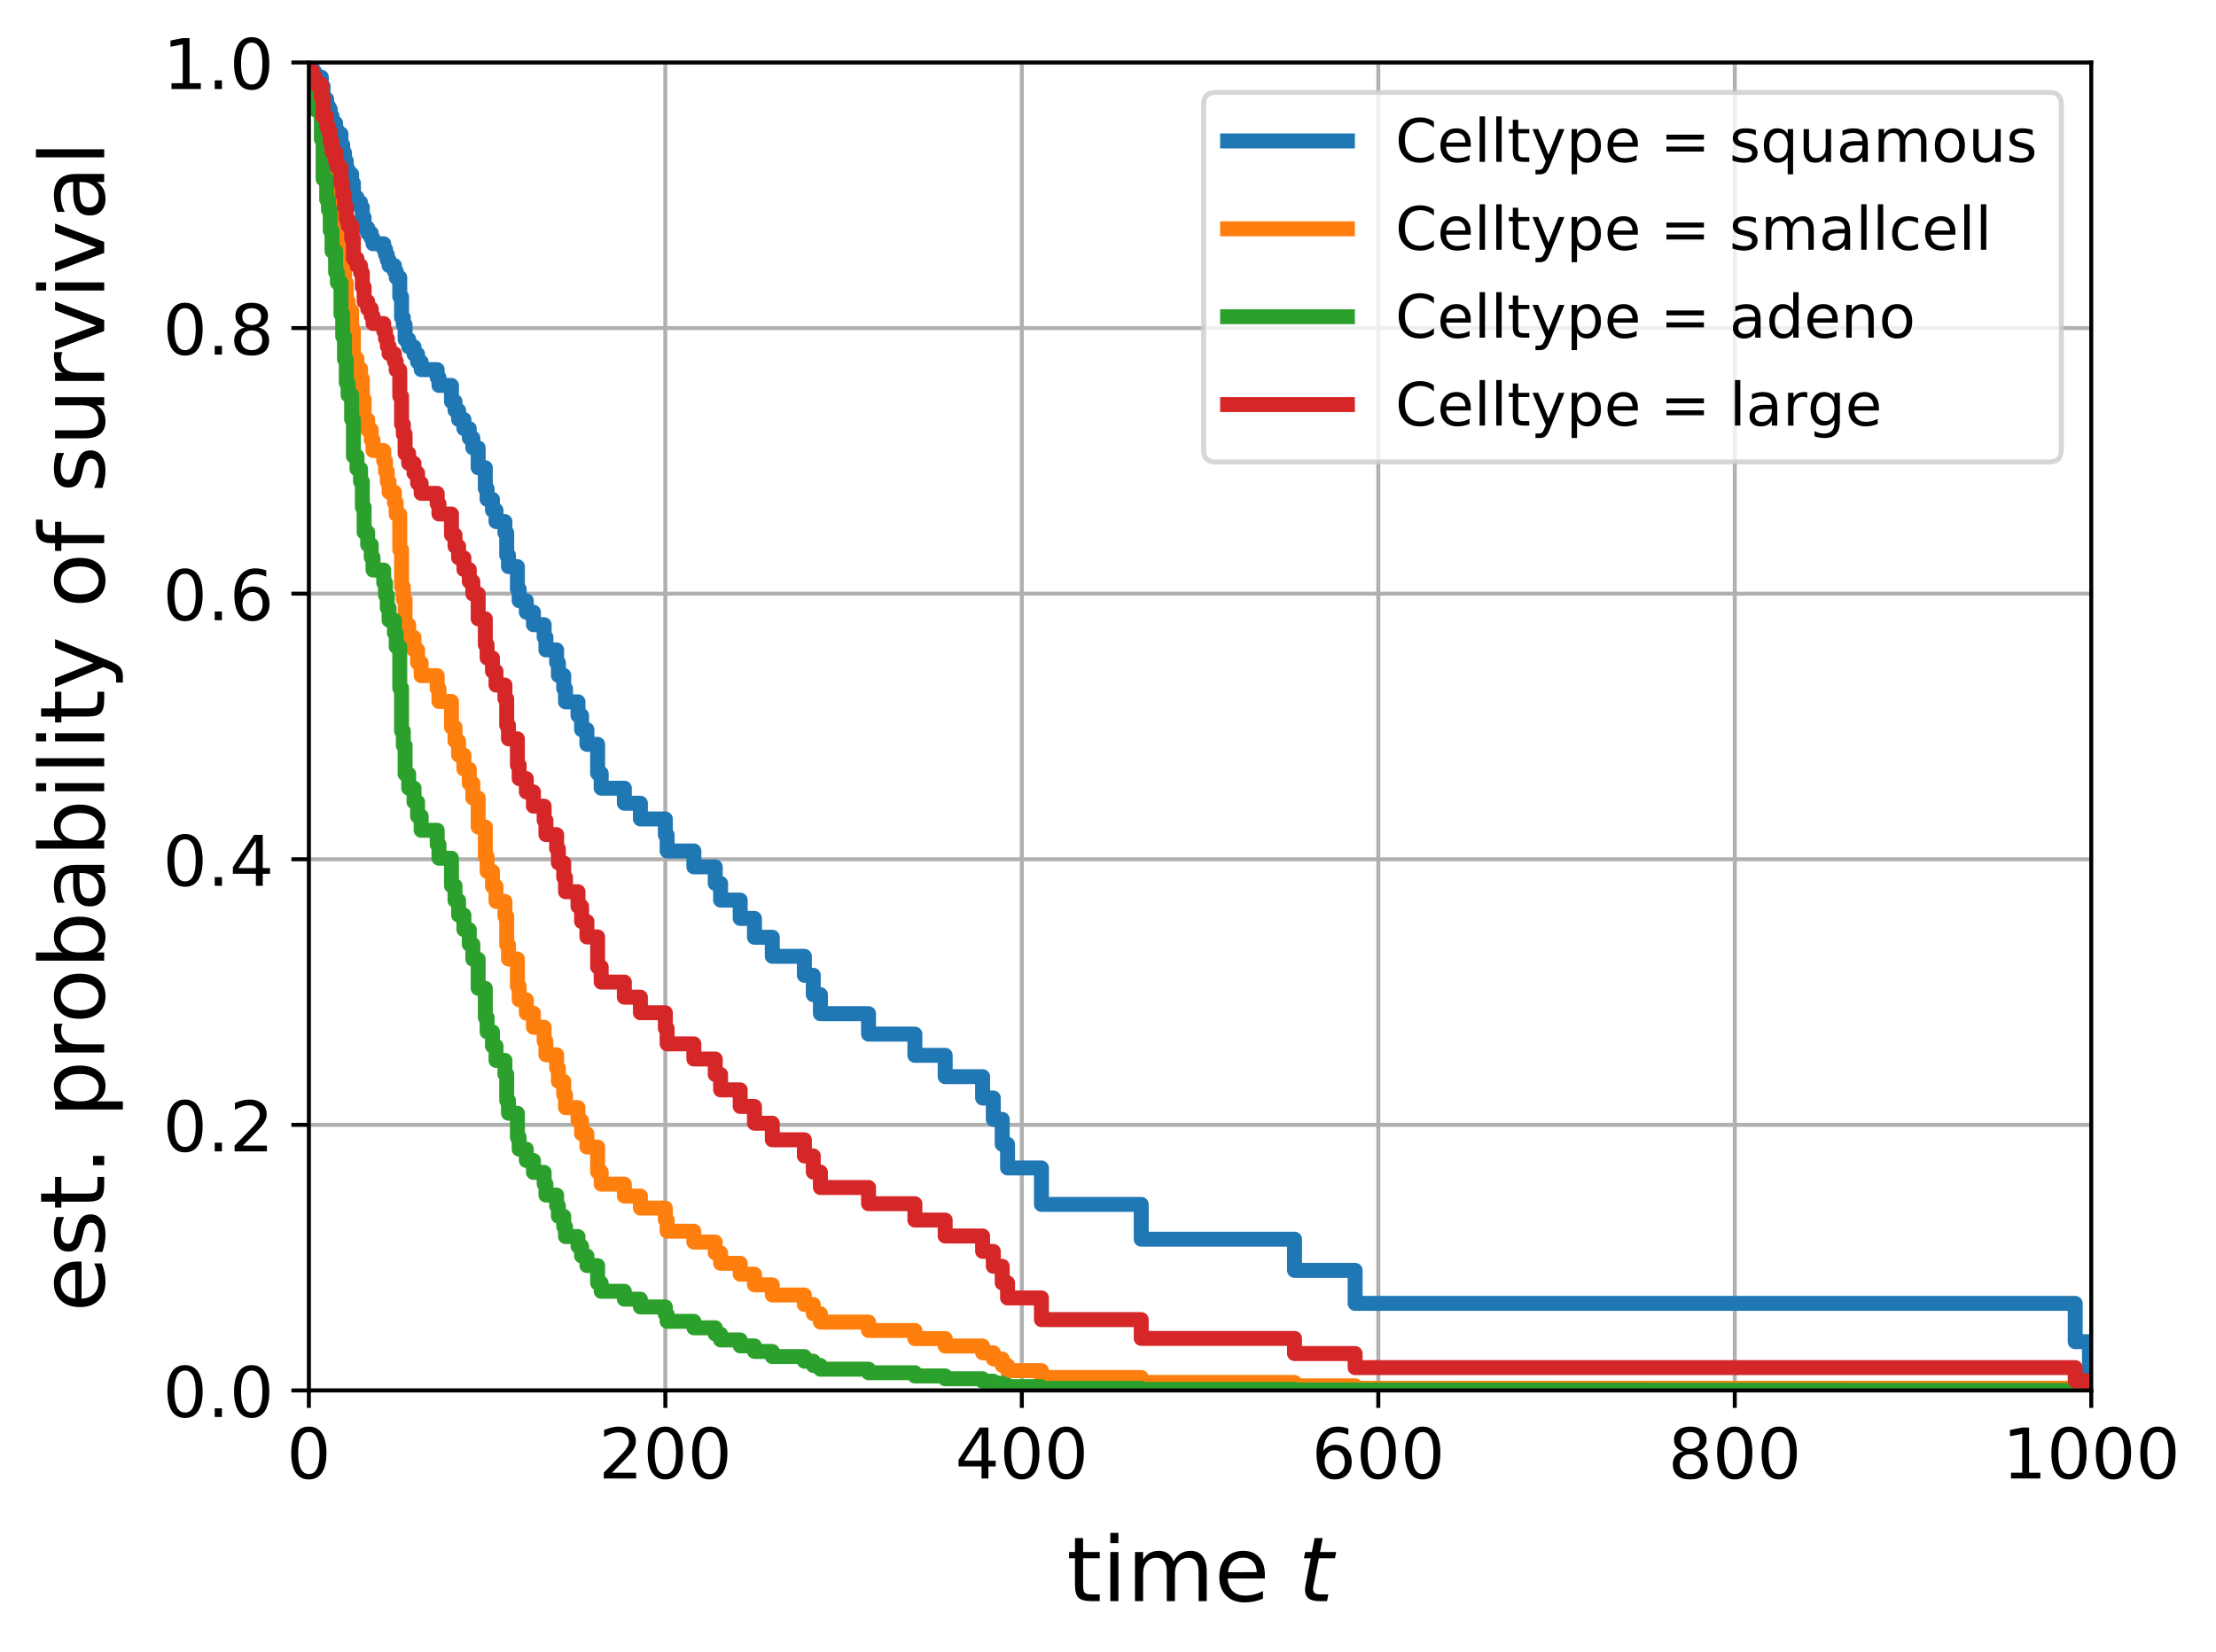 <?xml version="1.0" encoding="utf-8" standalone="no"?>
<!DOCTYPE svg PUBLIC "-//W3C//DTD SVG 1.1//EN"
  "http://www.w3.org/Graphics/SVG/1.1/DTD/svg11.dtd">
<!-- Created with matplotlib (http://matplotlib.org/) -->
<svg height="331pt" version="1.1" viewBox="0 0 444 331" width="444pt" xmlns="http://www.w3.org/2000/svg" xmlns:xlink="http://www.w3.org/1999/xlink">
 <defs>
  <style type="text/css">
*{stroke-linecap:butt;stroke-linejoin:round;}
  </style>
 </defs>
 <g id="figure_1">
  <g id="patch_1">
   <path d="M 0 331.801 
L 444.02 331.801 
L 444.02 0 
L 0 0 
z
" style="fill:#ffffff;"/>
  </g>
  <g id="axes_1">
   <g id="patch_2">
    <path d="M 61.885 278.631 
L 419.005 278.631 
L 419.005 12.519 
L 61.885 12.519 
z
" style="fill:#ffffff;"/>
   </g>
   <g id="matplotlib.axis_1">
    <g id="xtick_1">
     <g id="line2d_1">
      <path clip-path="url(#pb8788772ce)" d="M 61.885 278.631 
L 61.885 12.519 
" style="fill:none;stroke:#b0b0b0;stroke-linecap:square;stroke-width:0.8;"/>
     </g>
     <g id="line2d_2">
      <defs>
       <path d="M 0 0 
L 0 3.5 
" id="mb58871923c" style="stroke:#000000;stroke-width:0.8;"/>
      </defs>
      <g>
       <use style="stroke:#000000;stroke-width:0.8;" x="61.885" xlink:href="#mb58871923c" y="278.631"/>
      </g>
     </g>
     <g id="text_1">
      <!-- 0 -->
      <defs>
       <path d="M 31.781 66.406 
Q 24.172 66.406 20.328 58.906 
Q 16.5 51.422 16.5 36.375 
Q 16.5 21.391 20.328 13.891 
Q 24.172 6.391 31.781 6.391 
Q 39.453 6.391 43.281 13.891 
Q 47.125 21.391 47.125 36.375 
Q 47.125 51.422 43.281 58.906 
Q 39.453 66.406 31.781 66.406 
z
M 31.781 74.219 
Q 44.047 74.219 50.516 64.516 
Q 56.984 54.828 56.984 36.375 
Q 56.984 17.969 50.516 8.266 
Q 44.047 -1.422 31.781 -1.422 
Q 19.531 -1.422 13.062 8.266 
Q 6.594 17.969 6.594 36.375 
Q 6.594 54.828 13.062 64.516 
Q 19.531 74.219 31.781 74.219 
z
" id="DejaVuSans-30"/>
      </defs>
      <g transform="translate(57.431 296.269)scale(0.14 -0.14)">
       <use xlink:href="#DejaVuSans-30"/>
      </g>
     </g>
    </g>
    <g id="xtick_2">
     <g id="line2d_3">
      <path clip-path="url(#pb8788772ce)" d="M 133.309 278.631 
L 133.309 12.519 
" style="fill:none;stroke:#b0b0b0;stroke-linecap:square;stroke-width:0.8;"/>
     </g>
     <g id="line2d_4">
      <g>
       <use style="stroke:#000000;stroke-width:0.8;" x="133.309" xlink:href="#mb58871923c" y="278.631"/>
      </g>
     </g>
     <g id="text_2">
      <!-- 200 -->
      <defs>
       <path d="M 19.188 8.297 
L 53.609 8.297 
L 53.609 0 
L 7.328 0 
L 7.328 8.297 
Q 12.938 14.109 22.625 23.891 
Q 32.328 33.688 34.812 36.531 
Q 39.547 41.844 41.422 45.531 
Q 43.312 49.219 43.312 52.781 
Q 43.312 58.594 39.234 62.25 
Q 35.156 65.922 28.609 65.922 
Q 23.969 65.922 18.812 64.312 
Q 13.672 62.703 7.812 59.422 
L 7.812 69.391 
Q 13.766 71.781 18.938 73 
Q 24.125 74.219 28.422 74.219 
Q 39.75 74.219 46.484 68.547 
Q 53.219 62.891 53.219 53.422 
Q 53.219 48.922 51.531 44.891 
Q 49.859 40.875 45.406 35.406 
Q 44.188 33.984 37.641 27.219 
Q 31.109 20.453 19.188 8.297 
z
" id="DejaVuSans-32"/>
      </defs>
      <g transform="translate(119.948 296.269)scale(0.14 -0.14)">
       <use xlink:href="#DejaVuSans-32"/>
       <use x="63.623" xlink:href="#DejaVuSans-30"/>
       <use x="127.246" xlink:href="#DejaVuSans-30"/>
      </g>
     </g>
    </g>
    <g id="xtick_3">
     <g id="line2d_5">
      <path clip-path="url(#pb8788772ce)" d="M 204.733 278.631 
L 204.733 12.519 
" style="fill:none;stroke:#b0b0b0;stroke-linecap:square;stroke-width:0.8;"/>
     </g>
     <g id="line2d_6">
      <g>
       <use style="stroke:#000000;stroke-width:0.8;" x="204.733" xlink:href="#mb58871923c" y="278.631"/>
      </g>
     </g>
     <g id="text_3">
      <!-- 400 -->
      <defs>
       <path d="M 37.797 64.312 
L 12.891 25.391 
L 37.797 25.391 
z
M 35.203 72.906 
L 47.609 72.906 
L 47.609 25.391 
L 58.016 25.391 
L 58.016 17.188 
L 47.609 17.188 
L 47.609 0 
L 37.797 0 
L 37.797 17.188 
L 4.891 17.188 
L 4.891 26.703 
z
" id="DejaVuSans-34"/>
      </defs>
      <g transform="translate(191.372 296.269)scale(0.14 -0.14)">
       <use xlink:href="#DejaVuSans-34"/>
       <use x="63.623" xlink:href="#DejaVuSans-30"/>
       <use x="127.246" xlink:href="#DejaVuSans-30"/>
      </g>
     </g>
    </g>
    <g id="xtick_4">
     <g id="line2d_7">
      <path clip-path="url(#pb8788772ce)" d="M 276.157 278.631 
L 276.157 12.519 
" style="fill:none;stroke:#b0b0b0;stroke-linecap:square;stroke-width:0.8;"/>
     </g>
     <g id="line2d_8">
      <g>
       <use style="stroke:#000000;stroke-width:0.8;" x="276.157" xlink:href="#mb58871923c" y="278.631"/>
      </g>
     </g>
     <g id="text_4">
      <!-- 600 -->
      <defs>
       <path d="M 33.016 40.375 
Q 26.375 40.375 22.484 35.828 
Q 18.609 31.297 18.609 23.391 
Q 18.609 15.531 22.484 10.953 
Q 26.375 6.391 33.016 6.391 
Q 39.656 6.391 43.531 10.953 
Q 47.406 15.531 47.406 23.391 
Q 47.406 31.297 43.531 35.828 
Q 39.656 40.375 33.016 40.375 
z
M 52.594 71.297 
L 52.594 62.312 
Q 48.875 64.062 45.094 64.984 
Q 41.312 65.922 37.594 65.922 
Q 27.828 65.922 22.672 59.328 
Q 17.531 52.734 16.797 39.406 
Q 19.672 43.656 24.016 45.922 
Q 28.375 48.188 33.594 48.188 
Q 44.578 48.188 50.953 41.516 
Q 57.328 34.859 57.328 23.391 
Q 57.328 12.156 50.688 5.359 
Q 44.047 -1.422 33.016 -1.422 
Q 20.359 -1.422 13.672 8.266 
Q 6.984 17.969 6.984 36.375 
Q 6.984 53.656 15.188 63.938 
Q 23.391 74.219 37.203 74.219 
Q 40.922 74.219 44.703 73.484 
Q 48.484 72.75 52.594 71.297 
z
" id="DejaVuSans-36"/>
      </defs>
      <g transform="translate(262.796 296.269)scale(0.14 -0.14)">
       <use xlink:href="#DejaVuSans-36"/>
       <use x="63.623" xlink:href="#DejaVuSans-30"/>
       <use x="127.246" xlink:href="#DejaVuSans-30"/>
      </g>
     </g>
    </g>
    <g id="xtick_5">
     <g id="line2d_9">
      <path clip-path="url(#pb8788772ce)" d="M 347.581 278.631 
L 347.581 12.519 
" style="fill:none;stroke:#b0b0b0;stroke-linecap:square;stroke-width:0.8;"/>
     </g>
     <g id="line2d_10">
      <g>
       <use style="stroke:#000000;stroke-width:0.8;" x="347.581" xlink:href="#mb58871923c" y="278.631"/>
      </g>
     </g>
     <g id="text_5">
      <!-- 800 -->
      <defs>
       <path d="M 31.781 34.625 
Q 24.75 34.625 20.719 30.859 
Q 16.703 27.094 16.703 20.516 
Q 16.703 13.922 20.719 10.156 
Q 24.75 6.391 31.781 6.391 
Q 38.812 6.391 42.859 10.172 
Q 46.922 13.969 46.922 20.516 
Q 46.922 27.094 42.891 30.859 
Q 38.875 34.625 31.781 34.625 
z
M 21.922 38.812 
Q 15.578 40.375 12.031 44.719 
Q 8.5 49.078 8.5 55.328 
Q 8.5 64.062 14.719 69.141 
Q 20.953 74.219 31.781 74.219 
Q 42.672 74.219 48.875 69.141 
Q 55.078 64.062 55.078 55.328 
Q 55.078 49.078 51.531 44.719 
Q 48 40.375 41.703 38.812 
Q 48.828 37.156 52.797 32.312 
Q 56.781 27.484 56.781 20.516 
Q 56.781 9.906 50.312 4.234 
Q 43.844 -1.422 31.781 -1.422 
Q 19.734 -1.422 13.25 4.234 
Q 6.781 9.906 6.781 20.516 
Q 6.781 27.484 10.781 32.312 
Q 14.797 37.156 21.922 38.812 
z
M 18.312 54.391 
Q 18.312 48.734 21.844 45.562 
Q 25.391 42.391 31.781 42.391 
Q 38.141 42.391 41.719 45.562 
Q 45.312 48.734 45.312 54.391 
Q 45.312 60.062 41.719 63.234 
Q 38.141 66.406 31.781 66.406 
Q 25.391 66.406 21.844 63.234 
Q 18.312 60.062 18.312 54.391 
z
" id="DejaVuSans-38"/>
      </defs>
      <g transform="translate(334.22 296.269)scale(0.14 -0.14)">
       <use xlink:href="#DejaVuSans-38"/>
       <use x="63.623" xlink:href="#DejaVuSans-30"/>
       <use x="127.246" xlink:href="#DejaVuSans-30"/>
      </g>
     </g>
    </g>
    <g id="xtick_6">
     <g id="line2d_11">
      <path clip-path="url(#pb8788772ce)" d="M 419.005 278.631 
L 419.005 12.519 
" style="fill:none;stroke:#b0b0b0;stroke-linecap:square;stroke-width:0.8;"/>
     </g>
     <g id="line2d_12">
      <g>
       <use style="stroke:#000000;stroke-width:0.8;" x="419.005" xlink:href="#mb58871923c" y="278.631"/>
      </g>
     </g>
     <g id="text_6">
      <!-- 1000 -->
      <defs>
       <path d="M 12.406 8.297 
L 28.516 8.297 
L 28.516 63.922 
L 10.984 60.406 
L 10.984 69.391 
L 28.422 72.906 
L 38.281 72.906 
L 38.281 8.297 
L 54.391 8.297 
L 54.391 0 
L 12.406 0 
z
" id="DejaVuSans-31"/>
      </defs>
      <g transform="translate(401.19 296.269)scale(0.14 -0.14)">
       <use xlink:href="#DejaVuSans-31"/>
       <use x="63.623" xlink:href="#DejaVuSans-30"/>
       <use x="127.246" xlink:href="#DejaVuSans-30"/>
       <use x="190.869" xlink:href="#DejaVuSans-30"/>
      </g>
     </g>
    </g>
    <g id="text_7">
     <!-- time $t$ -->
     <defs>
      <path d="M 18.312 70.219 
L 18.312 54.688 
L 36.812 54.688 
L 36.812 47.703 
L 18.312 47.703 
L 18.312 18.016 
Q 18.312 11.328 20.141 9.422 
Q 21.969 7.516 27.594 7.516 
L 36.812 7.516 
L 36.812 0 
L 27.594 0 
Q 17.188 0 13.234 3.875 
Q 9.281 7.766 9.281 18.016 
L 9.281 47.703 
L 2.688 47.703 
L 2.688 54.688 
L 9.281 54.688 
L 9.281 70.219 
z
" id="DejaVuSans-74"/>
      <path d="M 9.422 54.688 
L 18.406 54.688 
L 18.406 0 
L 9.422 0 
z
M 9.422 75.984 
L 18.406 75.984 
L 18.406 64.594 
L 9.422 64.594 
z
" id="DejaVuSans-69"/>
      <path d="M 52 44.188 
Q 55.375 50.25 60.062 53.125 
Q 64.75 56 71.094 56 
Q 79.641 56 84.281 50.016 
Q 88.922 44.047 88.922 33.016 
L 88.922 0 
L 79.891 0 
L 79.891 32.719 
Q 79.891 40.578 77.094 44.375 
Q 74.312 48.188 68.609 48.188 
Q 61.625 48.188 57.562 43.547 
Q 53.516 38.922 53.516 30.906 
L 53.516 0 
L 44.484 0 
L 44.484 32.719 
Q 44.484 40.625 41.703 44.406 
Q 38.922 48.188 33.109 48.188 
Q 26.219 48.188 22.156 43.531 
Q 18.109 38.875 18.109 30.906 
L 18.109 0 
L 9.078 0 
L 9.078 54.688 
L 18.109 54.688 
L 18.109 46.188 
Q 21.188 51.219 25.484 53.609 
Q 29.781 56 35.688 56 
Q 41.656 56 45.828 52.969 
Q 50 49.953 52 44.188 
z
" id="DejaVuSans-6d"/>
      <path d="M 56.203 29.594 
L 56.203 25.203 
L 14.891 25.203 
Q 15.484 15.922 20.484 11.062 
Q 25.484 6.203 34.422 6.203 
Q 39.594 6.203 44.453 7.469 
Q 49.312 8.734 54.109 11.281 
L 54.109 2.781 
Q 49.266 0.734 44.188 -0.344 
Q 39.109 -1.422 33.891 -1.422 
Q 20.797 -1.422 13.156 6.188 
Q 5.516 13.812 5.516 26.812 
Q 5.516 40.234 12.766 48.109 
Q 20.016 56 32.328 56 
Q 43.359 56 49.781 48.891 
Q 56.203 41.797 56.203 29.594 
z
M 47.219 32.234 
Q 47.125 39.594 43.094 43.984 
Q 39.062 48.391 32.422 48.391 
Q 24.906 48.391 20.391 44.141 
Q 15.875 39.891 15.188 32.172 
z
" id="DejaVuSans-65"/>
      <path id="DejaVuSans-20"/>
      <path d="M 42.281 54.688 
L 40.922 47.703 
L 23 47.703 
L 17.188 18.016 
Q 16.891 16.359 16.75 15.234 
Q 16.609 14.109 16.609 13.484 
Q 16.609 10.359 18.484 8.938 
Q 20.359 7.516 24.516 7.516 
L 33.594 7.516 
L 32.078 0 
L 23.484 0 
Q 15.484 0 11.547 3.125 
Q 7.625 6.25 7.625 12.594 
Q 7.625 13.719 7.766 15.062 
Q 7.906 16.406 8.203 18.016 
L 14.016 47.703 
L 6.391 47.703 
L 7.812 54.688 
L 15.281 54.688 
L 18.312 70.219 
L 27.297 70.219 
L 24.312 54.688 
z
" id="DejaVuSans-Oblique-74"/>
     </defs>
     <g transform="translate(213.715 320.857)scale(0.18 -0.18)">
      <use transform="translate(0 0.016)" xlink:href="#DejaVuSans-74"/>
      <use transform="translate(39.209 0.016)" xlink:href="#DejaVuSans-69"/>
      <use transform="translate(66.992 0.016)" xlink:href="#DejaVuSans-6d"/>
      <use transform="translate(164.404 0.016)" xlink:href="#DejaVuSans-65"/>
      <use transform="translate(225.928 0.016)" xlink:href="#DejaVuSans-20"/>
      <use transform="translate(257.715 0.016)" xlink:href="#DejaVuSans-Oblique-74"/>
     </g>
    </g>
   </g>
   <g id="matplotlib.axis_2">
    <g id="ytick_1">
     <g id="line2d_13">
      <path clip-path="url(#pb8788772ce)" d="M 61.885 278.631 
L 419.005 278.631 
" style="fill:none;stroke:#b0b0b0;stroke-linecap:square;stroke-width:0.8;"/>
     </g>
     <g id="line2d_14">
      <defs>
       <path d="M 0 0 
L -3.5 0 
" id="m152f0c4564" style="stroke:#000000;stroke-width:0.8;"/>
      </defs>
      <g>
       <use style="stroke:#000000;stroke-width:0.8;" x="61.885" xlink:href="#m152f0c4564" y="278.631"/>
      </g>
     </g>
     <g id="text_8">
      <!-- 0.0 -->
      <defs>
       <path d="M 10.688 12.406 
L 21 12.406 
L 21 0 
L 10.688 0 
z
" id="DejaVuSans-2e"/>
      </defs>
      <g transform="translate(32.621 283.95)scale(0.14 -0.14)">
       <use xlink:href="#DejaVuSans-30"/>
       <use x="63.623" xlink:href="#DejaVuSans-2e"/>
       <use x="95.41" xlink:href="#DejaVuSans-30"/>
      </g>
     </g>
    </g>
    <g id="ytick_2">
     <g id="line2d_15">
      <path clip-path="url(#pb8788772ce)" d="M 61.885 225.409 
L 419.005 225.409 
" style="fill:none;stroke:#b0b0b0;stroke-linecap:square;stroke-width:0.8;"/>
     </g>
     <g id="line2d_16">
      <g>
       <use style="stroke:#000000;stroke-width:0.8;" x="61.885" xlink:href="#m152f0c4564" y="225.409"/>
      </g>
     </g>
     <g id="text_9">
      <!-- 0.2 -->
      <g transform="translate(32.621 230.727)scale(0.14 -0.14)">
       <use xlink:href="#DejaVuSans-30"/>
       <use x="63.623" xlink:href="#DejaVuSans-2e"/>
       <use x="95.41" xlink:href="#DejaVuSans-32"/>
      </g>
     </g>
    </g>
    <g id="ytick_3">
     <g id="line2d_17">
      <path clip-path="url(#pb8788772ce)" d="M 61.885 172.186 
L 419.005 172.186 
" style="fill:none;stroke:#b0b0b0;stroke-linecap:square;stroke-width:0.8;"/>
     </g>
     <g id="line2d_18">
      <g>
       <use style="stroke:#000000;stroke-width:0.8;" x="61.885" xlink:href="#m152f0c4564" y="172.186"/>
      </g>
     </g>
     <g id="text_10">
      <!-- 0.4 -->
      <g transform="translate(32.621 177.505)scale(0.14 -0.14)">
       <use xlink:href="#DejaVuSans-30"/>
       <use x="63.623" xlink:href="#DejaVuSans-2e"/>
       <use x="95.41" xlink:href="#DejaVuSans-34"/>
      </g>
     </g>
    </g>
    <g id="ytick_4">
     <g id="line2d_19">
      <path clip-path="url(#pb8788772ce)" d="M 61.885 118.964 
L 419.005 118.964 
" style="fill:none;stroke:#b0b0b0;stroke-linecap:square;stroke-width:0.8;"/>
     </g>
     <g id="line2d_20">
      <g>
       <use style="stroke:#000000;stroke-width:0.8;" x="61.885" xlink:href="#m152f0c4564" y="118.964"/>
      </g>
     </g>
     <g id="text_11">
      <!-- 0.6 -->
      <g transform="translate(32.621 124.283)scale(0.14 -0.14)">
       <use xlink:href="#DejaVuSans-30"/>
       <use x="63.623" xlink:href="#DejaVuSans-2e"/>
       <use x="95.41" xlink:href="#DejaVuSans-36"/>
      </g>
     </g>
    </g>
    <g id="ytick_5">
     <g id="line2d_21">
      <path clip-path="url(#pb8788772ce)" d="M 61.885 65.741 
L 419.005 65.741 
" style="fill:none;stroke:#b0b0b0;stroke-linecap:square;stroke-width:0.8;"/>
     </g>
     <g id="line2d_22">
      <g>
       <use style="stroke:#000000;stroke-width:0.8;" x="61.885" xlink:href="#m152f0c4564" y="65.741"/>
      </g>
     </g>
     <g id="text_12">
      <!-- 0.8 -->
      <g transform="translate(32.621 71.06)scale(0.14 -0.14)">
       <use xlink:href="#DejaVuSans-30"/>
       <use x="63.623" xlink:href="#DejaVuSans-2e"/>
       <use x="95.41" xlink:href="#DejaVuSans-38"/>
      </g>
     </g>
    </g>
    <g id="ytick_6">
     <g id="line2d_23">
      <path clip-path="url(#pb8788772ce)" d="M 61.885 12.519 
L 419.005 12.519 
" style="fill:none;stroke:#b0b0b0;stroke-linecap:square;stroke-width:0.8;"/>
     </g>
     <g id="line2d_24">
      <g>
       <use style="stroke:#000000;stroke-width:0.8;" x="61.885" xlink:href="#m152f0c4564" y="12.519"/>
      </g>
     </g>
     <g id="text_13">
      <!-- 1.0 -->
      <g transform="translate(32.621 17.838)scale(0.14 -0.14)">
       <use xlink:href="#DejaVuSans-31"/>
       <use x="63.623" xlink:href="#DejaVuSans-2e"/>
       <use x="95.41" xlink:href="#DejaVuSans-30"/>
      </g>
     </g>
    </g>
    <g id="text_14">
     <!-- est. probability of survival -->
     <defs>
      <path d="M 44.281 53.078 
L 44.281 44.578 
Q 40.484 46.531 36.375 47.5 
Q 32.281 48.484 27.875 48.484 
Q 21.188 48.484 17.844 46.438 
Q 14.5 44.391 14.5 40.281 
Q 14.5 37.156 16.891 35.375 
Q 19.281 33.594 26.516 31.984 
L 29.594 31.297 
Q 39.156 29.25 43.188 25.516 
Q 47.219 21.781 47.219 15.094 
Q 47.219 7.469 41.188 3.016 
Q 35.156 -1.422 24.609 -1.422 
Q 20.219 -1.422 15.453 -0.562 
Q 10.688 0.297 5.422 2 
L 5.422 11.281 
Q 10.406 8.688 15.234 7.391 
Q 20.062 6.109 24.812 6.109 
Q 31.156 6.109 34.562 8.281 
Q 37.984 10.453 37.984 14.406 
Q 37.984 18.062 35.516 20.016 
Q 33.062 21.969 24.703 23.781 
L 21.578 24.516 
Q 13.234 26.266 9.516 29.906 
Q 5.812 33.547 5.812 39.891 
Q 5.812 47.609 11.281 51.797 
Q 16.75 56 26.812 56 
Q 31.781 56 36.172 55.266 
Q 40.578 54.547 44.281 53.078 
z
" id="DejaVuSans-73"/>
      <path d="M 18.109 8.203 
L 18.109 -20.797 
L 9.078 -20.797 
L 9.078 54.688 
L 18.109 54.688 
L 18.109 46.391 
Q 20.953 51.266 25.266 53.625 
Q 29.594 56 35.594 56 
Q 45.562 56 51.781 48.094 
Q 58.016 40.188 58.016 27.297 
Q 58.016 14.406 51.781 6.484 
Q 45.562 -1.422 35.594 -1.422 
Q 29.594 -1.422 25.266 0.953 
Q 20.953 3.328 18.109 8.203 
z
M 48.688 27.297 
Q 48.688 37.203 44.609 42.844 
Q 40.531 48.484 33.406 48.484 
Q 26.266 48.484 22.188 42.844 
Q 18.109 37.203 18.109 27.297 
Q 18.109 17.391 22.188 11.75 
Q 26.266 6.109 33.406 6.109 
Q 40.531 6.109 44.609 11.75 
Q 48.688 17.391 48.688 27.297 
z
" id="DejaVuSans-70"/>
      <path d="M 41.109 46.297 
Q 39.594 47.172 37.812 47.578 
Q 36.031 48 33.891 48 
Q 26.266 48 22.188 43.047 
Q 18.109 38.094 18.109 28.812 
L 18.109 0 
L 9.078 0 
L 9.078 54.688 
L 18.109 54.688 
L 18.109 46.188 
Q 20.953 51.172 25.484 53.578 
Q 30.031 56 36.531 56 
Q 37.453 56 38.578 55.875 
Q 39.703 55.766 41.062 55.516 
z
" id="DejaVuSans-72"/>
      <path d="M 30.609 48.391 
Q 23.391 48.391 19.188 42.75 
Q 14.984 37.109 14.984 27.297 
Q 14.984 17.484 19.156 11.844 
Q 23.344 6.203 30.609 6.203 
Q 37.797 6.203 41.984 11.859 
Q 46.188 17.531 46.188 27.297 
Q 46.188 37.016 41.984 42.703 
Q 37.797 48.391 30.609 48.391 
z
M 30.609 56 
Q 42.328 56 49.016 48.375 
Q 55.719 40.766 55.719 27.297 
Q 55.719 13.875 49.016 6.219 
Q 42.328 -1.422 30.609 -1.422 
Q 18.844 -1.422 12.172 6.219 
Q 5.516 13.875 5.516 27.297 
Q 5.516 40.766 12.172 48.375 
Q 18.844 56 30.609 56 
z
" id="DejaVuSans-6f"/>
      <path d="M 48.688 27.297 
Q 48.688 37.203 44.609 42.844 
Q 40.531 48.484 33.406 48.484 
Q 26.266 48.484 22.188 42.844 
Q 18.109 37.203 18.109 27.297 
Q 18.109 17.391 22.188 11.75 
Q 26.266 6.109 33.406 6.109 
Q 40.531 6.109 44.609 11.75 
Q 48.688 17.391 48.688 27.297 
z
M 18.109 46.391 
Q 20.953 51.266 25.266 53.625 
Q 29.594 56 35.594 56 
Q 45.562 56 51.781 48.094 
Q 58.016 40.188 58.016 27.297 
Q 58.016 14.406 51.781 6.484 
Q 45.562 -1.422 35.594 -1.422 
Q 29.594 -1.422 25.266 0.953 
Q 20.953 3.328 18.109 8.203 
L 18.109 0 
L 9.078 0 
L 9.078 75.984 
L 18.109 75.984 
z
" id="DejaVuSans-62"/>
      <path d="M 34.281 27.484 
Q 23.391 27.484 19.188 25 
Q 14.984 22.516 14.984 16.5 
Q 14.984 11.719 18.141 8.906 
Q 21.297 6.109 26.703 6.109 
Q 34.188 6.109 38.703 11.406 
Q 43.219 16.703 43.219 25.484 
L 43.219 27.484 
z
M 52.203 31.203 
L 52.203 0 
L 43.219 0 
L 43.219 8.297 
Q 40.141 3.328 35.547 0.953 
Q 30.953 -1.422 24.312 -1.422 
Q 15.922 -1.422 10.953 3.297 
Q 6 8.016 6 15.922 
Q 6 25.141 12.172 29.828 
Q 18.359 34.516 30.609 34.516 
L 43.219 34.516 
L 43.219 35.406 
Q 43.219 41.609 39.141 45 
Q 35.062 48.391 27.688 48.391 
Q 23 48.391 18.547 47.266 
Q 14.109 46.141 10.016 43.891 
L 10.016 52.203 
Q 14.938 54.109 19.578 55.047 
Q 24.219 56 28.609 56 
Q 40.484 56 46.344 49.844 
Q 52.203 43.703 52.203 31.203 
z
" id="DejaVuSans-61"/>
      <path d="M 9.422 75.984 
L 18.406 75.984 
L 18.406 0 
L 9.422 0 
z
" id="DejaVuSans-6c"/>
      <path d="M 32.172 -5.078 
Q 28.375 -14.844 24.75 -17.812 
Q 21.141 -20.797 15.094 -20.797 
L 7.906 -20.797 
L 7.906 -13.281 
L 13.188 -13.281 
Q 16.891 -13.281 18.938 -11.516 
Q 21 -9.766 23.484 -3.219 
L 25.094 0.875 
L 2.984 54.688 
L 12.5 54.688 
L 29.594 11.922 
L 46.688 54.688 
L 56.203 54.688 
z
" id="DejaVuSans-79"/>
      <path d="M 37.109 75.984 
L 37.109 68.5 
L 28.516 68.5 
Q 23.688 68.5 21.797 66.547 
Q 19.922 64.594 19.922 59.516 
L 19.922 54.688 
L 34.719 54.688 
L 34.719 47.703 
L 19.922 47.703 
L 19.922 0 
L 10.891 0 
L 10.891 47.703 
L 2.297 47.703 
L 2.297 54.688 
L 10.891 54.688 
L 10.891 58.5 
Q 10.891 67.625 15.141 71.797 
Q 19.391 75.984 28.609 75.984 
z
" id="DejaVuSans-66"/>
      <path d="M 8.5 21.578 
L 8.5 54.688 
L 17.484 54.688 
L 17.484 21.922 
Q 17.484 14.156 20.5 10.266 
Q 23.531 6.391 29.594 6.391 
Q 36.859 6.391 41.078 11.031 
Q 45.312 15.672 45.312 23.688 
L 45.312 54.688 
L 54.297 54.688 
L 54.297 0 
L 45.312 0 
L 45.312 8.406 
Q 42.047 3.422 37.719 1 
Q 33.406 -1.422 27.688 -1.422 
Q 18.266 -1.422 13.375 4.438 
Q 8.5 10.297 8.5 21.578 
z
M 31.109 56 
z
" id="DejaVuSans-75"/>
      <path d="M 2.984 54.688 
L 12.5 54.688 
L 29.594 8.797 
L 46.688 54.688 
L 56.203 54.688 
L 35.688 0 
L 23.484 0 
z
" id="DejaVuSans-76"/>
     </defs>
     <g transform="translate(20.877 262.924)rotate(-90)scale(0.18 -0.18)">
      <use xlink:href="#DejaVuSans-65"/>
      <use x="61.523" xlink:href="#DejaVuSans-73"/>
      <use x="113.623" xlink:href="#DejaVuSans-74"/>
      <use x="152.832" xlink:href="#DejaVuSans-2e"/>
      <use x="184.619" xlink:href="#DejaVuSans-20"/>
      <use x="216.406" xlink:href="#DejaVuSans-70"/>
      <use x="279.883" xlink:href="#DejaVuSans-72"/>
      <use x="320.965" xlink:href="#DejaVuSans-6f"/>
      <use x="382.146" xlink:href="#DejaVuSans-62"/>
      <use x="445.623" xlink:href="#DejaVuSans-61"/>
      <use x="506.902" xlink:href="#DejaVuSans-62"/>
      <use x="570.379" xlink:href="#DejaVuSans-69"/>
      <use x="598.162" xlink:href="#DejaVuSans-6c"/>
      <use x="625.945" xlink:href="#DejaVuSans-69"/>
      <use x="653.729" xlink:href="#DejaVuSans-74"/>
      <use x="692.938" xlink:href="#DejaVuSans-79"/>
      <use x="752.117" xlink:href="#DejaVuSans-20"/>
      <use x="783.904" xlink:href="#DejaVuSans-6f"/>
      <use x="845.086" xlink:href="#DejaVuSans-66"/>
      <use x="880.291" xlink:href="#DejaVuSans-20"/>
      <use x="912.078" xlink:href="#DejaVuSans-73"/>
      <use x="964.178" xlink:href="#DejaVuSans-75"/>
      <use x="1027.557" xlink:href="#DejaVuSans-72"/>
      <use x="1068.67" xlink:href="#DejaVuSans-76"/>
      <use x="1127.85" xlink:href="#DejaVuSans-69"/>
      <use x="1155.633" xlink:href="#DejaVuSans-76"/>
      <use x="1214.812" xlink:href="#DejaVuSans-61"/>
      <use x="1276.092" xlink:href="#DejaVuSans-6c"/>
     </g>
    </g>
   </g>
   <g id="line2d_25">
    <path clip-path="url(#pb8788772ce)" d="M 62.242 13.675 
L 62.599 13.675 
L 62.599 14.261 
L 62.956 14.261 
L 62.956 14.855 
L 63.313 14.855 
L 63.313 15.462 
L 64.385 15.462 
L 64.385 17.299 
L 64.742 17.299 
L 64.742 19.865 
L 65.456 19.865 
L 65.456 21.214 
L 65.813 21.214 
L 65.813 21.901 
L 66.17 21.901 
L 66.17 23.273 
L 66.528 23.273 
L 66.528 24.667 
L 67.242 24.667 
L 67.242 26.096 
L 67.599 26.096 
L 67.599 26.823 
L 68.313 26.823 
L 68.313 29.037 
L 68.67 29.037 
L 68.67 30.62 
L 69.027 30.62 
L 69.027 32.266 
L 69.385 32.266 
L 69.385 33.992 
L 69.742 33.992 
L 69.742 34.901 
L 70.456 34.901 
L 70.456 36.724 
L 70.813 36.724 
L 70.813 39.561 
L 71.527 39.561 
L 71.527 40.56 
L 72.241 40.56 
L 72.241 41.565 
L 72.599 41.565 
L 72.599 43.611 
L 72.956 43.611 
L 72.956 45.67 
L 73.67 45.67 
L 73.67 46.712 
L 74.384 46.712 
L 74.384 47.765 
L 74.741 47.765 
L 74.741 48.845 
L 76.884 48.845 
L 76.884 49.935 
L 77.241 49.935 
L 77.241 51.026 
L 77.598 51.026 
L 77.598 52.123 
L 77.955 52.123 
L 77.955 53.222 
L 79.027 53.222 
L 79.027 54.36 
L 79.384 54.36 
L 79.384 55.612 
L 80.098 55.612 
L 80.098 59.467 
L 80.455 59.467 
L 80.455 63.636 
L 80.812 63.636 
L 80.812 65.094 
L 81.169 65.094 
L 81.169 68.019 
L 81.884 68.019 
L 81.884 69.496 
L 82.955 69.496 
L 82.955 70.979 
L 83.669 70.979 
L 83.669 72.518 
L 84.384 72.518 
L 84.384 74.069 
L 87.598 74.069 
L 87.598 75.653 
L 87.955 75.653 
L 87.955 77.236 
L 90.455 77.236 
L 90.455 80.469 
L 91.169 80.469 
L 91.169 82.242 
L 91.883 82.242 
L 91.883 84.052 
L 92.954 84.052 
L 92.954 85.887 
L 94.026 85.887 
L 94.026 87.776 
L 94.74 87.776 
L 94.74 89.746 
L 95.811 89.746 
L 95.811 93.725 
L 97.24 93.725 
L 97.24 97.917 
L 97.597 97.917 
L 97.597 100.062 
L 98.668 100.062 
L 98.668 102.251 
L 99.383 102.251 
L 99.383 104.524 
L 101.168 104.524 
L 101.168 106.79 
L 101.525 106.79 
L 101.525 111.262 
L 101.882 111.262 
L 101.882 113.542 
L 103.668 113.542 
L 103.668 118.052 
L 104.025 118.052 
L 104.025 120.372 
L 105.454 120.372 
L 105.454 122.684 
L 106.882 122.684 
L 106.882 125.186 
L 109.025 125.186 
L 109.025 127.691 
L 109.382 127.691 
L 109.382 130.233 
L 111.525 130.233 
L 111.525 132.784 
L 111.882 132.784 
L 111.882 135.344 
L 112.953 135.344 
L 112.953 138.005 
L 113.31 138.005 
L 113.31 140.645 
L 115.81 140.645 
L 115.81 143.371 
L 116.524 143.371 
L 116.524 146.215 
L 117.596 146.215 
L 117.596 149.155 
L 119.738 149.155 
L 119.738 154.972 
L 120.453 154.972 
L 120.453 157.949 
L 125.095 157.949 
L 125.095 160.959 
L 128.309 160.959 
L 128.309 164.108 
L 133.309 164.108 
L 133.309 167.315 
L 133.666 167.315 
L 133.666 170.523 
L 139.023 170.523 
L 139.023 173.713 
L 143.308 173.713 
L 143.308 177.029 
L 144.38 177.029 
L 144.38 180.37 
L 148.308 180.37 
L 148.308 184.041 
L 151.165 184.041 
L 151.165 187.819 
L 154.736 187.819 
L 154.736 191.637 
L 161.164 191.637 
L 161.164 195.437 
L 162.95 195.437 
L 162.95 199.323 
L 164.378 199.323 
L 164.378 203.125 
L 174.021 203.125 
L 174.021 207.224 
L 183.306 207.224 
L 183.306 211.477 
L 189.377 211.477 
L 189.377 215.755 
L 196.876 215.755 
L 196.876 220.033 
L 199.019 220.033 
L 199.019 224.314 
L 200.805 224.314 
L 200.805 229.299 
L 201.876 229.299 
L 201.876 234.045 
L 208.661 234.045 
L 208.661 241.349 
L 228.66 241.349 
L 228.66 248.325 
L 259.372 248.325 
L 259.372 254.571 
L 271.514 254.571 
L 271.514 261.188 
L 415.791 261.188 
L 415.791 268.858 
L 418.648 268.858 
L 418.648 276.9 
L 418.648 276.9 
" style="fill:none;stroke:#1f77b4;stroke-linecap:square;stroke-width:3;"/>
   </g>
   <g id="line2d_26">
    <path clip-path="url(#pb8788772ce)" d="M 62.242 15.234 
L 62.599 15.234 
L 62.599 16.603 
L 62.956 16.603 
L 62.956 17.988 
L 63.313 17.988 
L 63.313 19.399 
L 64.385 19.399 
L 64.385 23.639 
L 64.742 23.639 
L 64.742 29.496 
L 65.456 29.496 
L 65.456 32.542 
L 65.813 32.542 
L 65.813 34.087 
L 66.17 34.087 
L 66.17 37.154 
L 66.528 37.154 
L 66.528 40.246 
L 67.242 40.246 
L 67.242 43.392 
L 67.599 43.392 
L 67.599 44.984 
L 68.313 44.984 
L 68.313 49.794 
L 68.67 49.794 
L 68.67 53.196 
L 69.027 53.196 
L 69.027 56.705 
L 69.385 56.705 
L 69.385 60.348 
L 69.742 60.348 
L 69.742 62.253 
L 70.456 62.253 
L 70.456 66.045 
L 70.813 66.045 
L 70.813 71.87 
L 71.527 71.87 
L 71.527 73.898 
L 72.241 73.898 
L 72.241 75.927 
L 72.599 75.927 
L 72.599 80.024 
L 72.956 80.024 
L 72.956 84.096 
L 73.67 84.096 
L 73.67 86.139 
L 74.384 86.139 
L 74.384 88.191 
L 74.741 88.191 
L 74.741 90.282 
L 76.884 90.282 
L 76.884 92.38 
L 77.241 92.38 
L 77.241 94.464 
L 77.598 94.464 
L 77.598 96.548 
L 77.955 96.548 
L 77.955 98.622 
L 79.027 98.622 
L 79.027 100.754 
L 79.384 100.754 
L 79.384 103.084 
L 80.098 103.084 
L 80.098 110.147 
L 80.455 110.147 
L 80.455 117.597 
L 80.812 117.597 
L 80.812 120.157 
L 81.169 120.157 
L 81.169 125.221 
L 81.884 125.221 
L 81.884 127.742 
L 82.955 127.742 
L 82.955 130.25 
L 83.669 130.25 
L 83.669 132.826 
L 84.384 132.826 
L 84.384 135.398 
L 87.598 135.398 
L 87.598 137.996 
L 87.955 137.996 
L 87.955 140.565 
L 90.455 140.565 
L 90.455 145.727 
L 91.169 145.727 
L 91.169 148.511 
L 91.883 148.511 
L 91.883 151.318 
L 92.954 151.318 
L 92.954 154.127 
L 94.026 154.127 
L 94.026 156.98 
L 94.74 156.98 
L 94.74 159.917 
L 95.811 159.917 
L 95.811 165.723 
L 97.24 165.723 
L 97.24 171.658 
L 97.597 171.658 
L 97.597 174.624 
L 98.668 174.624 
L 98.668 177.601 
L 99.383 177.601 
L 99.383 180.641 
L 101.168 180.641 
L 101.168 183.618 
L 101.525 183.618 
L 101.525 189.338 
L 101.882 189.338 
L 101.882 192.176 
L 103.668 192.176 
L 103.668 197.635 
L 104.025 197.635 
L 104.025 200.364 
L 105.454 200.364 
L 105.454 203.03 
L 106.882 203.03 
L 106.882 205.855 
L 109.025 205.855 
L 109.025 208.622 
L 109.382 208.622 
L 109.382 211.367 
L 111.525 211.367 
L 111.525 214.058 
L 111.882 214.058 
L 111.882 216.695 
L 112.953 216.695 
L 112.953 219.371 
L 113.31 219.371 
L 113.31 221.957 
L 115.81 221.957 
L 115.81 224.558 
L 116.524 224.558 
L 116.524 227.198 
L 117.596 227.198 
L 117.596 229.846 
L 119.738 229.846 
L 119.738 234.852 
L 120.453 234.852 
L 120.453 237.293 
L 125.095 237.293 
L 125.095 239.68 
L 128.309 239.68 
L 128.309 242.09 
L 133.309 242.09 
L 133.309 244.455 
L 133.666 244.455 
L 133.666 246.729 
L 139.023 246.729 
L 139.023 248.901 
L 143.308 248.901 
L 143.308 251.067 
L 144.38 251.067 
L 144.38 253.154 
L 148.308 253.154 
L 148.308 255.339 
L 151.165 255.339 
L 151.165 257.471 
L 154.736 257.471 
L 154.736 259.506 
L 161.164 259.506 
L 161.164 261.416 
L 162.95 261.416 
L 162.95 263.249 
L 164.378 263.249 
L 164.378 264.93 
L 174.021 264.93 
L 174.021 266.617 
L 183.306 266.617 
L 183.306 268.235 
L 189.377 268.235 
L 189.377 269.728 
L 196.876 269.728 
L 196.876 271.089 
L 199.019 271.089 
L 199.019 272.323 
L 200.805 272.323 
L 200.805 273.602 
L 201.876 273.602 
L 201.876 274.668 
L 208.661 274.668 
L 208.661 276.031 
L 228.66 276.031 
L 228.66 277.034 
L 259.372 277.034 
L 259.372 277.704 
L 271.514 277.704 
L 271.514 278.196 
L 415.791 278.196 
L 415.791 278.52 
L 418.648 278.52 
L 418.648 278.629 
" style="fill:none;stroke:#ff7f0e;stroke-linecap:square;stroke-width:3;"/>
   </g>
   <g id="line2d_27">
    <path clip-path="url(#pb8788772ce)" d="M 62.242 16.294 
L 62.599 16.294 
L 62.599 18.193 
L 62.956 18.193 
L 62.956 20.109 
L 63.313 20.109 
L 63.313 22.057 
L 64.385 22.057 
L 64.385 27.887 
L 64.742 27.887 
L 64.742 35.876 
L 65.456 35.876 
L 65.456 40.002 
L 65.813 40.002 
L 65.813 42.086 
L 66.17 42.086 
L 66.17 46.21 
L 66.528 46.21 
L 66.528 50.347 
L 67.242 50.347 
L 67.242 54.534 
L 67.599 54.534 
L 67.599 56.644 
L 68.313 56.644 
L 68.313 62.987 
L 68.67 62.987 
L 68.67 67.441 
L 69.027 67.441 
L 69.027 72.007 
L 69.385 72.007 
L 69.385 76.719 
L 69.742 76.719 
L 69.742 79.17 
L 70.456 79.17 
L 70.456 84.025 
L 70.813 84.025 
L 70.813 91.414 
L 71.527 91.414 
L 71.527 93.969 
L 72.241 93.969 
L 72.241 96.514 
L 72.599 96.514 
L 72.599 101.623 
L 72.956 101.623 
L 72.956 106.66 
L 73.67 106.66 
L 73.67 109.17 
L 74.384 109.17 
L 74.384 111.683 
L 74.741 111.683 
L 74.741 114.231 
L 76.884 114.231 
L 76.884 116.779 
L 77.241 116.779 
L 77.241 119.296 
L 77.598 119.296 
L 77.598 121.803 
L 77.955 121.803 
L 77.955 124.287 
L 79.027 124.287 
L 79.027 126.828 
L 79.384 126.828 
L 79.384 129.592 
L 80.098 129.592 
L 80.098 137.881 
L 80.455 137.881 
L 80.455 146.477 
L 80.812 146.477 
L 80.812 149.396 
L 81.169 149.396 
L 81.169 155.114 
L 81.884 155.114 
L 81.884 157.934 
L 82.955 157.934 
L 82.955 160.719 
L 83.669 160.719 
L 83.669 163.563 
L 84.384 163.563 
L 84.384 166.381 
L 87.598 166.381 
L 87.598 169.208 
L 87.955 169.208 
L 87.955 171.984 
L 90.455 171.984 
L 90.455 177.499 
L 91.169 177.499 
L 91.169 180.439 
L 91.883 180.439 
L 91.883 183.377 
L 92.954 183.377 
L 92.954 186.293 
L 94.026 186.293 
L 94.026 189.229 
L 94.74 189.229 
L 94.74 192.223 
L 95.811 192.223 
L 95.811 198.053 
L 97.24 198.053 
L 97.24 203.894 
L 97.597 203.894 
L 97.597 206.766 
L 98.668 206.766 
L 98.668 209.616 
L 99.383 209.616 
L 99.383 212.493 
L 101.168 212.493 
L 101.168 215.276 
L 101.525 215.276 
L 101.525 220.527 
L 101.882 220.527 
L 101.882 223.084 
L 103.668 223.084 
L 103.668 227.91 
L 104.025 227.91 
L 104.025 230.276 
L 105.454 230.276 
L 105.454 232.555 
L 106.882 232.555 
L 106.882 234.937 
L 109.025 234.937 
L 109.025 237.234 
L 109.382 237.234 
L 109.382 239.479 
L 111.525 239.479 
L 111.525 241.644 
L 111.882 241.644 
L 111.882 243.732 
L 112.953 243.732 
L 112.953 245.815 
L 113.31 245.815 
L 113.31 247.793 
L 115.81 247.793 
L 115.81 249.748 
L 116.524 249.748 
L 116.524 251.693 
L 117.596 251.693 
L 117.596 253.606 
L 119.738 253.606 
L 119.738 257.111 
L 120.453 257.111 
L 120.453 258.764 
L 125.095 258.764 
L 125.095 260.345 
L 128.309 260.345 
L 128.309 261.902 
L 133.309 261.902 
L 133.309 263.391 
L 133.666 263.391 
L 133.666 264.785 
L 139.023 264.785 
L 139.023 266.081 
L 143.308 266.081 
L 143.308 267.336 
L 144.38 267.336 
L 144.38 268.51 
L 148.308 268.51 
L 148.308 269.699 
L 151.165 269.699 
L 151.165 270.817 
L 154.736 270.817 
L 154.736 271.844 
L 161.164 271.844 
L 161.164 272.77 
L 162.95 272.77 
L 162.95 273.621 
L 164.378 273.621 
L 164.378 274.367 
L 174.021 274.367 
L 174.021 275.081 
L 183.306 275.081 
L 183.306 275.728 
L 189.377 275.728 
L 189.377 276.292 
L 196.876 276.292 
L 196.876 276.775 
L 199.019 276.775 
L 199.019 277.184 
L 200.805 277.184 
L 200.805 277.576 
L 201.876 277.576 
L 201.876 277.874 
L 208.661 277.874 
L 208.661 278.21 
L 228.66 278.21 
L 228.66 278.418 
L 259.372 278.418 
L 259.372 278.531 
L 418.648 278.626 
L 418.648 278.631 
" style="fill:none;stroke:#2ca02c;stroke-linecap:square;stroke-width:3;"/>
   </g>
   <g id="line2d_28">
    <path clip-path="url(#pb8788772ce)" d="M 62.242 14.241 
L 62.599 14.241 
L 62.599 15.113 
L 62.956 15.113 
L 62.956 15.996 
L 63.313 15.996 
L 63.313 16.896 
L 64.385 16.896 
L 64.385 19.616 
L 64.742 19.616 
L 64.742 23.4 
L 65.456 23.4 
L 65.456 25.38 
L 65.813 25.38 
L 65.813 26.388 
L 66.17 26.388 
L 66.17 28.396 
L 66.528 28.396 
L 66.528 30.43 
L 67.242 30.43 
L 67.242 32.51 
L 67.599 32.51 
L 67.599 33.565 
L 68.313 33.565 
L 68.313 36.773 
L 68.67 36.773 
L 68.67 39.056 
L 69.027 39.056 
L 69.027 41.424 
L 69.385 41.424 
L 69.385 43.897 
L 69.742 43.897 
L 69.742 45.197 
L 70.456 45.197 
L 70.456 47.796 
L 70.813 47.796 
L 70.813 51.821 
L 71.527 51.821 
L 71.527 53.233 
L 72.241 53.233 
L 72.241 54.65 
L 72.599 54.65 
L 72.599 57.528 
L 72.956 57.528 
L 72.956 60.41 
L 73.67 60.41 
L 73.67 61.863 
L 74.384 61.863 
L 74.384 63.33 
L 74.741 63.33 
L 74.741 64.83 
L 76.884 64.83 
L 76.884 66.341 
L 77.241 66.341 
L 77.241 67.849 
L 77.598 67.849 
L 77.598 69.362 
L 77.955 69.362 
L 77.955 70.875 
L 79.027 70.875 
L 79.027 72.436 
L 79.384 72.436 
L 79.384 74.151 
L 80.098 74.151 
L 80.098 79.4 
L 80.455 79.4 
L 80.455 85.025 
L 80.812 85.025 
L 80.812 86.98 
L 81.169 86.98 
L 81.169 90.881 
L 81.884 90.881 
L 81.884 92.841 
L 82.955 92.841 
L 82.955 94.802 
L 83.669 94.802 
L 83.669 96.83 
L 84.384 96.83 
L 84.384 98.868 
L 87.598 98.868 
L 87.598 100.939 
L 87.955 100.939 
L 87.955 103.002 
L 90.455 103.002 
L 90.455 107.189 
L 91.169 107.189 
L 91.169 109.472 
L 91.883 109.472 
L 91.883 111.792 
L 92.954 111.792 
L 92.954 114.133 
L 94.026 114.133 
L 94.026 116.53 
L 94.74 116.53 
L 94.74 119.02 
L 95.811 119.02 
L 95.811 124.008 
L 97.24 124.008 
L 97.24 129.206 
L 97.597 129.206 
L 97.597 131.844 
L 98.668 131.844 
L 98.668 134.519 
L 99.383 134.519 
L 99.383 137.28 
L 101.168 137.28 
L 101.168 140.014 
L 101.525 140.014 
L 101.525 145.36 
L 101.882 145.36 
L 101.882 148.057 
L 103.668 148.057 
L 103.668 153.341 
L 104.025 153.341 
L 104.025 156.031 
L 105.454 156.031 
L 105.454 158.692 
L 106.882 158.692 
L 106.882 161.55 
L 109.025 161.55 
L 109.025 164.389 
L 109.382 164.389 
L 109.382 167.247 
L 111.525 167.247 
L 111.525 170.09 
L 111.882 170.09 
L 111.882 172.918 
L 112.953 172.918 
L 112.953 175.833 
L 113.31 175.833 
L 113.31 178.698 
L 115.81 178.698 
L 115.81 181.628 
L 116.524 181.628 
L 116.524 184.654 
L 117.596 184.654 
L 117.596 187.748 
L 119.738 187.748 
L 119.738 193.77 
L 120.453 193.77 
L 120.453 196.797 
L 125.095 196.797 
L 125.095 199.823 
L 128.309 199.823 
L 128.309 202.947 
L 133.309 202.947 
L 133.309 206.086 
L 133.666 206.086 
L 133.666 209.182 
L 139.023 209.182 
L 139.023 212.215 
L 143.308 212.215 
L 143.308 215.321 
L 144.38 215.321 
L 144.38 218.4 
L 148.308 218.4 
L 148.308 221.725 
L 151.165 221.725 
L 151.165 225.081 
L 154.736 225.081 
L 154.736 228.403 
L 161.164 228.403 
L 161.164 231.64 
L 162.95 231.64 
L 162.95 234.875 
L 164.378 234.875 
L 164.378 237.966 
L 174.021 237.966 
L 174.021 241.214 
L 183.306 241.214 
L 183.306 244.488 
L 189.377 244.488 
L 189.377 247.681 
L 196.876 247.681 
L 196.876 250.768 
L 199.019 250.768 
L 199.019 253.748 
L 200.805 253.748 
L 200.805 257.076 
L 201.876 257.076 
L 201.876 260.094 
L 208.661 260.094 
L 208.661 264.435 
L 228.66 264.435 
L 228.66 268.208 
L 259.372 268.208 
L 259.372 271.243 
L 271.514 271.243 
L 271.514 274.058 
L 415.791 274.058 
L 415.791 276.703 
L 418.648 276.703 
L 418.648 278.485 
L 418.648 278.485 
" style="fill:none;stroke:#d62728;stroke-linecap:square;stroke-width:3;"/>
   </g>
   <g id="patch_3">
    <path d="M 61.885 278.631 
L 61.885 12.519 
" style="fill:none;stroke:#000000;stroke-linecap:square;stroke-linejoin:miter;stroke-width:0.8;"/>
   </g>
   <g id="patch_4">
    <path d="M 419.005 278.631 
L 419.005 12.519 
" style="fill:none;stroke:#000000;stroke-linecap:square;stroke-linejoin:miter;stroke-width:0.8;"/>
   </g>
   <g id="patch_5">
    <path d="M 61.885 278.631 
L 419.005 278.631 
" style="fill:none;stroke:#000000;stroke-linecap:square;stroke-linejoin:miter;stroke-width:0.8;"/>
   </g>
   <g id="patch_6">
    <path d="M 61.885 12.519 
L 419.005 12.519 
" style="fill:none;stroke:#000000;stroke-linecap:square;stroke-linejoin:miter;stroke-width:0.8;"/>
   </g>
   <g id="legend_1">
    <g id="patch_7">
     <path d="M 243.567 92.574 
L 410.605 92.574 
Q 413.005 92.574 413.005 90.174 
L 413.005 20.919 
Q 413.005 18.519 410.605 18.519 
L 243.567 18.519 
Q 241.167 18.519 241.167 20.919 
L 241.167 90.174 
Q 241.167 92.574 243.567 92.574 
z
" style="fill:#ffffff;opacity:0.8;stroke:#cccccc;stroke-linejoin:miter;"/>
    </g>
    <g id="line2d_29">
     <path d="M 245.967 28.237 
L 269.967 28.237 
" style="fill:none;stroke:#1f77b4;stroke-linecap:square;stroke-width:3;"/>
    </g>
    <g id="line2d_30"/>
    <g id="text_15">
     <!-- Celltype = squamous -->
     <defs>
      <path d="M 64.406 67.281 
L 64.406 56.891 
Q 59.422 61.531 53.781 63.812 
Q 48.141 66.109 41.797 66.109 
Q 29.297 66.109 22.656 58.469 
Q 16.016 50.828 16.016 36.375 
Q 16.016 21.969 22.656 14.328 
Q 29.297 6.688 41.797 6.688 
Q 48.141 6.688 53.781 8.984 
Q 59.422 11.281 64.406 15.922 
L 64.406 5.609 
Q 59.234 2.094 53.438 0.328 
Q 47.656 -1.422 41.219 -1.422 
Q 24.656 -1.422 15.125 8.703 
Q 5.609 18.844 5.609 36.375 
Q 5.609 53.953 15.125 64.078 
Q 24.656 74.219 41.219 74.219 
Q 47.75 74.219 53.531 72.484 
Q 59.328 70.75 64.406 67.281 
z
" id="DejaVuSans-43"/>
      <path d="M 10.594 45.406 
L 73.188 45.406 
L 73.188 37.203 
L 10.594 37.203 
z
M 10.594 25.484 
L 73.188 25.484 
L 73.188 17.188 
L 10.594 17.188 
z
" id="DejaVuSans-3d"/>
      <path d="M 14.797 27.297 
Q 14.797 17.391 18.875 11.75 
Q 22.953 6.109 30.078 6.109 
Q 37.203 6.109 41.297 11.75 
Q 45.406 17.391 45.406 27.297 
Q 45.406 37.203 41.297 42.844 
Q 37.203 48.484 30.078 48.484 
Q 22.953 48.484 18.875 42.844 
Q 14.797 37.203 14.797 27.297 
z
M 45.406 8.203 
Q 42.578 3.328 38.25 0.953 
Q 33.938 -1.422 27.875 -1.422 
Q 17.969 -1.422 11.734 6.484 
Q 5.516 14.406 5.516 27.297 
Q 5.516 40.188 11.734 48.094 
Q 17.969 56 27.875 56 
Q 33.938 56 38.25 53.625 
Q 42.578 51.266 45.406 46.391 
L 45.406 54.688 
L 54.391 54.688 
L 54.391 -20.797 
L 45.406 -20.797 
z
" id="DejaVuSans-71"/>
     </defs>
     <g transform="translate(279.567 32.437)scale(0.12 -0.12)">
      <use xlink:href="#DejaVuSans-43"/>
      <use x="69.824" xlink:href="#DejaVuSans-65"/>
      <use x="131.348" xlink:href="#DejaVuSans-6c"/>
      <use x="159.131" xlink:href="#DejaVuSans-6c"/>
      <use x="186.914" xlink:href="#DejaVuSans-74"/>
      <use x="226.123" xlink:href="#DejaVuSans-79"/>
      <use x="285.303" xlink:href="#DejaVuSans-70"/>
      <use x="348.779" xlink:href="#DejaVuSans-65"/>
      <use x="410.303" xlink:href="#DejaVuSans-20"/>
      <use x="442.09" xlink:href="#DejaVuSans-3d"/>
      <use x="525.879" xlink:href="#DejaVuSans-20"/>
      <use x="557.666" xlink:href="#DejaVuSans-73"/>
      <use x="609.766" xlink:href="#DejaVuSans-71"/>
      <use x="673.242" xlink:href="#DejaVuSans-75"/>
      <use x="736.621" xlink:href="#DejaVuSans-61"/>
      <use x="797.9" xlink:href="#DejaVuSans-6d"/>
      <use x="895.312" xlink:href="#DejaVuSans-6f"/>
      <use x="956.494" xlink:href="#DejaVuSans-75"/>
      <use x="1019.873" xlink:href="#DejaVuSans-73"/>
     </g>
    </g>
    <g id="line2d_31">
     <path d="M 245.967 45.851 
L 269.967 45.851 
" style="fill:none;stroke:#ff7f0e;stroke-linecap:square;stroke-width:3;"/>
    </g>
    <g id="line2d_32"/>
    <g id="text_16">
     <!-- Celltype = smallcell -->
     <defs>
      <path d="M 48.781 52.594 
L 48.781 44.188 
Q 44.969 46.297 41.141 47.344 
Q 37.312 48.391 33.406 48.391 
Q 24.656 48.391 19.812 42.844 
Q 14.984 37.312 14.984 27.297 
Q 14.984 17.281 19.812 11.734 
Q 24.656 6.203 33.406 6.203 
Q 37.312 6.203 41.141 7.25 
Q 44.969 8.297 48.781 10.406 
L 48.781 2.094 
Q 45.016 0.344 40.984 -0.531 
Q 36.969 -1.422 32.422 -1.422 
Q 20.062 -1.422 12.781 6.344 
Q 5.516 14.109 5.516 27.297 
Q 5.516 40.672 12.859 48.328 
Q 20.219 56 33.016 56 
Q 37.156 56 41.109 55.141 
Q 45.062 54.297 48.781 52.594 
z
" id="DejaVuSans-63"/>
     </defs>
     <g transform="translate(279.567 50.051)scale(0.12 -0.12)">
      <use xlink:href="#DejaVuSans-43"/>
      <use x="69.824" xlink:href="#DejaVuSans-65"/>
      <use x="131.348" xlink:href="#DejaVuSans-6c"/>
      <use x="159.131" xlink:href="#DejaVuSans-6c"/>
      <use x="186.914" xlink:href="#DejaVuSans-74"/>
      <use x="226.123" xlink:href="#DejaVuSans-79"/>
      <use x="285.303" xlink:href="#DejaVuSans-70"/>
      <use x="348.779" xlink:href="#DejaVuSans-65"/>
      <use x="410.303" xlink:href="#DejaVuSans-20"/>
      <use x="442.09" xlink:href="#DejaVuSans-3d"/>
      <use x="525.879" xlink:href="#DejaVuSans-20"/>
      <use x="557.666" xlink:href="#DejaVuSans-73"/>
      <use x="609.766" xlink:href="#DejaVuSans-6d"/>
      <use x="707.178" xlink:href="#DejaVuSans-61"/>
      <use x="768.457" xlink:href="#DejaVuSans-6c"/>
      <use x="796.24" xlink:href="#DejaVuSans-6c"/>
      <use x="824.023" xlink:href="#DejaVuSans-63"/>
      <use x="879.004" xlink:href="#DejaVuSans-65"/>
      <use x="940.527" xlink:href="#DejaVuSans-6c"/>
      <use x="968.311" xlink:href="#DejaVuSans-6c"/>
     </g>
    </g>
    <g id="line2d_33">
     <path d="M 245.967 63.465 
L 269.967 63.465 
" style="fill:none;stroke:#2ca02c;stroke-linecap:square;stroke-width:3;"/>
    </g>
    <g id="line2d_34"/>
    <g id="text_17">
     <!-- Celltype = adeno -->
     <defs>
      <path d="M 45.406 46.391 
L 45.406 75.984 
L 54.391 75.984 
L 54.391 0 
L 45.406 0 
L 45.406 8.203 
Q 42.578 3.328 38.25 0.953 
Q 33.938 -1.422 27.875 -1.422 
Q 17.969 -1.422 11.734 6.484 
Q 5.516 14.406 5.516 27.297 
Q 5.516 40.188 11.734 48.094 
Q 17.969 56 27.875 56 
Q 33.938 56 38.25 53.625 
Q 42.578 51.266 45.406 46.391 
z
M 14.797 27.297 
Q 14.797 17.391 18.875 11.75 
Q 22.953 6.109 30.078 6.109 
Q 37.203 6.109 41.297 11.75 
Q 45.406 17.391 45.406 27.297 
Q 45.406 37.203 41.297 42.844 
Q 37.203 48.484 30.078 48.484 
Q 22.953 48.484 18.875 42.844 
Q 14.797 37.203 14.797 27.297 
z
" id="DejaVuSans-64"/>
      <path d="M 54.891 33.016 
L 54.891 0 
L 45.906 0 
L 45.906 32.719 
Q 45.906 40.484 42.875 44.328 
Q 39.844 48.188 33.797 48.188 
Q 26.516 48.188 22.312 43.547 
Q 18.109 38.922 18.109 30.906 
L 18.109 0 
L 9.078 0 
L 9.078 54.688 
L 18.109 54.688 
L 18.109 46.188 
Q 21.344 51.125 25.703 53.562 
Q 30.078 56 35.797 56 
Q 45.219 56 50.047 50.172 
Q 54.891 44.344 54.891 33.016 
z
" id="DejaVuSans-6e"/>
     </defs>
     <g transform="translate(279.567 67.665)scale(0.12 -0.12)">
      <use xlink:href="#DejaVuSans-43"/>
      <use x="69.824" xlink:href="#DejaVuSans-65"/>
      <use x="131.348" xlink:href="#DejaVuSans-6c"/>
      <use x="159.131" xlink:href="#DejaVuSans-6c"/>
      <use x="186.914" xlink:href="#DejaVuSans-74"/>
      <use x="226.123" xlink:href="#DejaVuSans-79"/>
      <use x="285.303" xlink:href="#DejaVuSans-70"/>
      <use x="348.779" xlink:href="#DejaVuSans-65"/>
      <use x="410.303" xlink:href="#DejaVuSans-20"/>
      <use x="442.09" xlink:href="#DejaVuSans-3d"/>
      <use x="525.879" xlink:href="#DejaVuSans-20"/>
      <use x="557.666" xlink:href="#DejaVuSans-61"/>
      <use x="618.945" xlink:href="#DejaVuSans-64"/>
      <use x="682.422" xlink:href="#DejaVuSans-65"/>
      <use x="743.945" xlink:href="#DejaVuSans-6e"/>
      <use x="807.324" xlink:href="#DejaVuSans-6f"/>
     </g>
    </g>
    <g id="line2d_35">
     <path d="M 245.967 81.078 
L 269.967 81.078 
" style="fill:none;stroke:#d62728;stroke-linecap:square;stroke-width:3;"/>
    </g>
    <g id="line2d_36"/>
    <g id="text_18">
     <!-- Celltype = large -->
     <defs>
      <path d="M 45.406 27.984 
Q 45.406 37.75 41.375 43.109 
Q 37.359 48.484 30.078 48.484 
Q 22.859 48.484 18.828 43.109 
Q 14.797 37.75 14.797 27.984 
Q 14.797 18.266 18.828 12.891 
Q 22.859 7.516 30.078 7.516 
Q 37.359 7.516 41.375 12.891 
Q 45.406 18.266 45.406 27.984 
z
M 54.391 6.781 
Q 54.391 -7.172 48.188 -13.984 
Q 42 -20.797 29.203 -20.797 
Q 24.469 -20.797 20.266 -20.094 
Q 16.062 -19.391 12.109 -17.922 
L 12.109 -9.188 
Q 16.062 -11.328 19.922 -12.344 
Q 23.781 -13.375 27.781 -13.375 
Q 36.625 -13.375 41.016 -8.766 
Q 45.406 -4.156 45.406 5.172 
L 45.406 9.625 
Q 42.625 4.781 38.281 2.391 
Q 33.938 0 27.875 0 
Q 17.828 0 11.672 7.656 
Q 5.516 15.328 5.516 27.984 
Q 5.516 40.672 11.672 48.328 
Q 17.828 56 27.875 56 
Q 33.938 56 38.281 53.609 
Q 42.625 51.219 45.406 46.391 
L 45.406 54.688 
L 54.391 54.688 
z
" id="DejaVuSans-67"/>
     </defs>
     <g transform="translate(279.567 85.278)scale(0.12 -0.12)">
      <use xlink:href="#DejaVuSans-43"/>
      <use x="69.824" xlink:href="#DejaVuSans-65"/>
      <use x="131.348" xlink:href="#DejaVuSans-6c"/>
      <use x="159.131" xlink:href="#DejaVuSans-6c"/>
      <use x="186.914" xlink:href="#DejaVuSans-74"/>
      <use x="226.123" xlink:href="#DejaVuSans-79"/>
      <use x="285.303" xlink:href="#DejaVuSans-70"/>
      <use x="348.779" xlink:href="#DejaVuSans-65"/>
      <use x="410.303" xlink:href="#DejaVuSans-20"/>
      <use x="442.09" xlink:href="#DejaVuSans-3d"/>
      <use x="525.879" xlink:href="#DejaVuSans-20"/>
      <use x="557.666" xlink:href="#DejaVuSans-6c"/>
      <use x="585.449" xlink:href="#DejaVuSans-61"/>
      <use x="646.729" xlink:href="#DejaVuSans-72"/>
      <use x="687.826" xlink:href="#DejaVuSans-67"/>
      <use x="751.303" xlink:href="#DejaVuSans-65"/>
     </g>
    </g>
   </g>
  </g>
 </g>
 <defs>
  <clipPath id="pb8788772ce">
   <rect height="266.112" width="357.12" x="61.885" y="12.519"/>
  </clipPath>
 </defs>
</svg>
